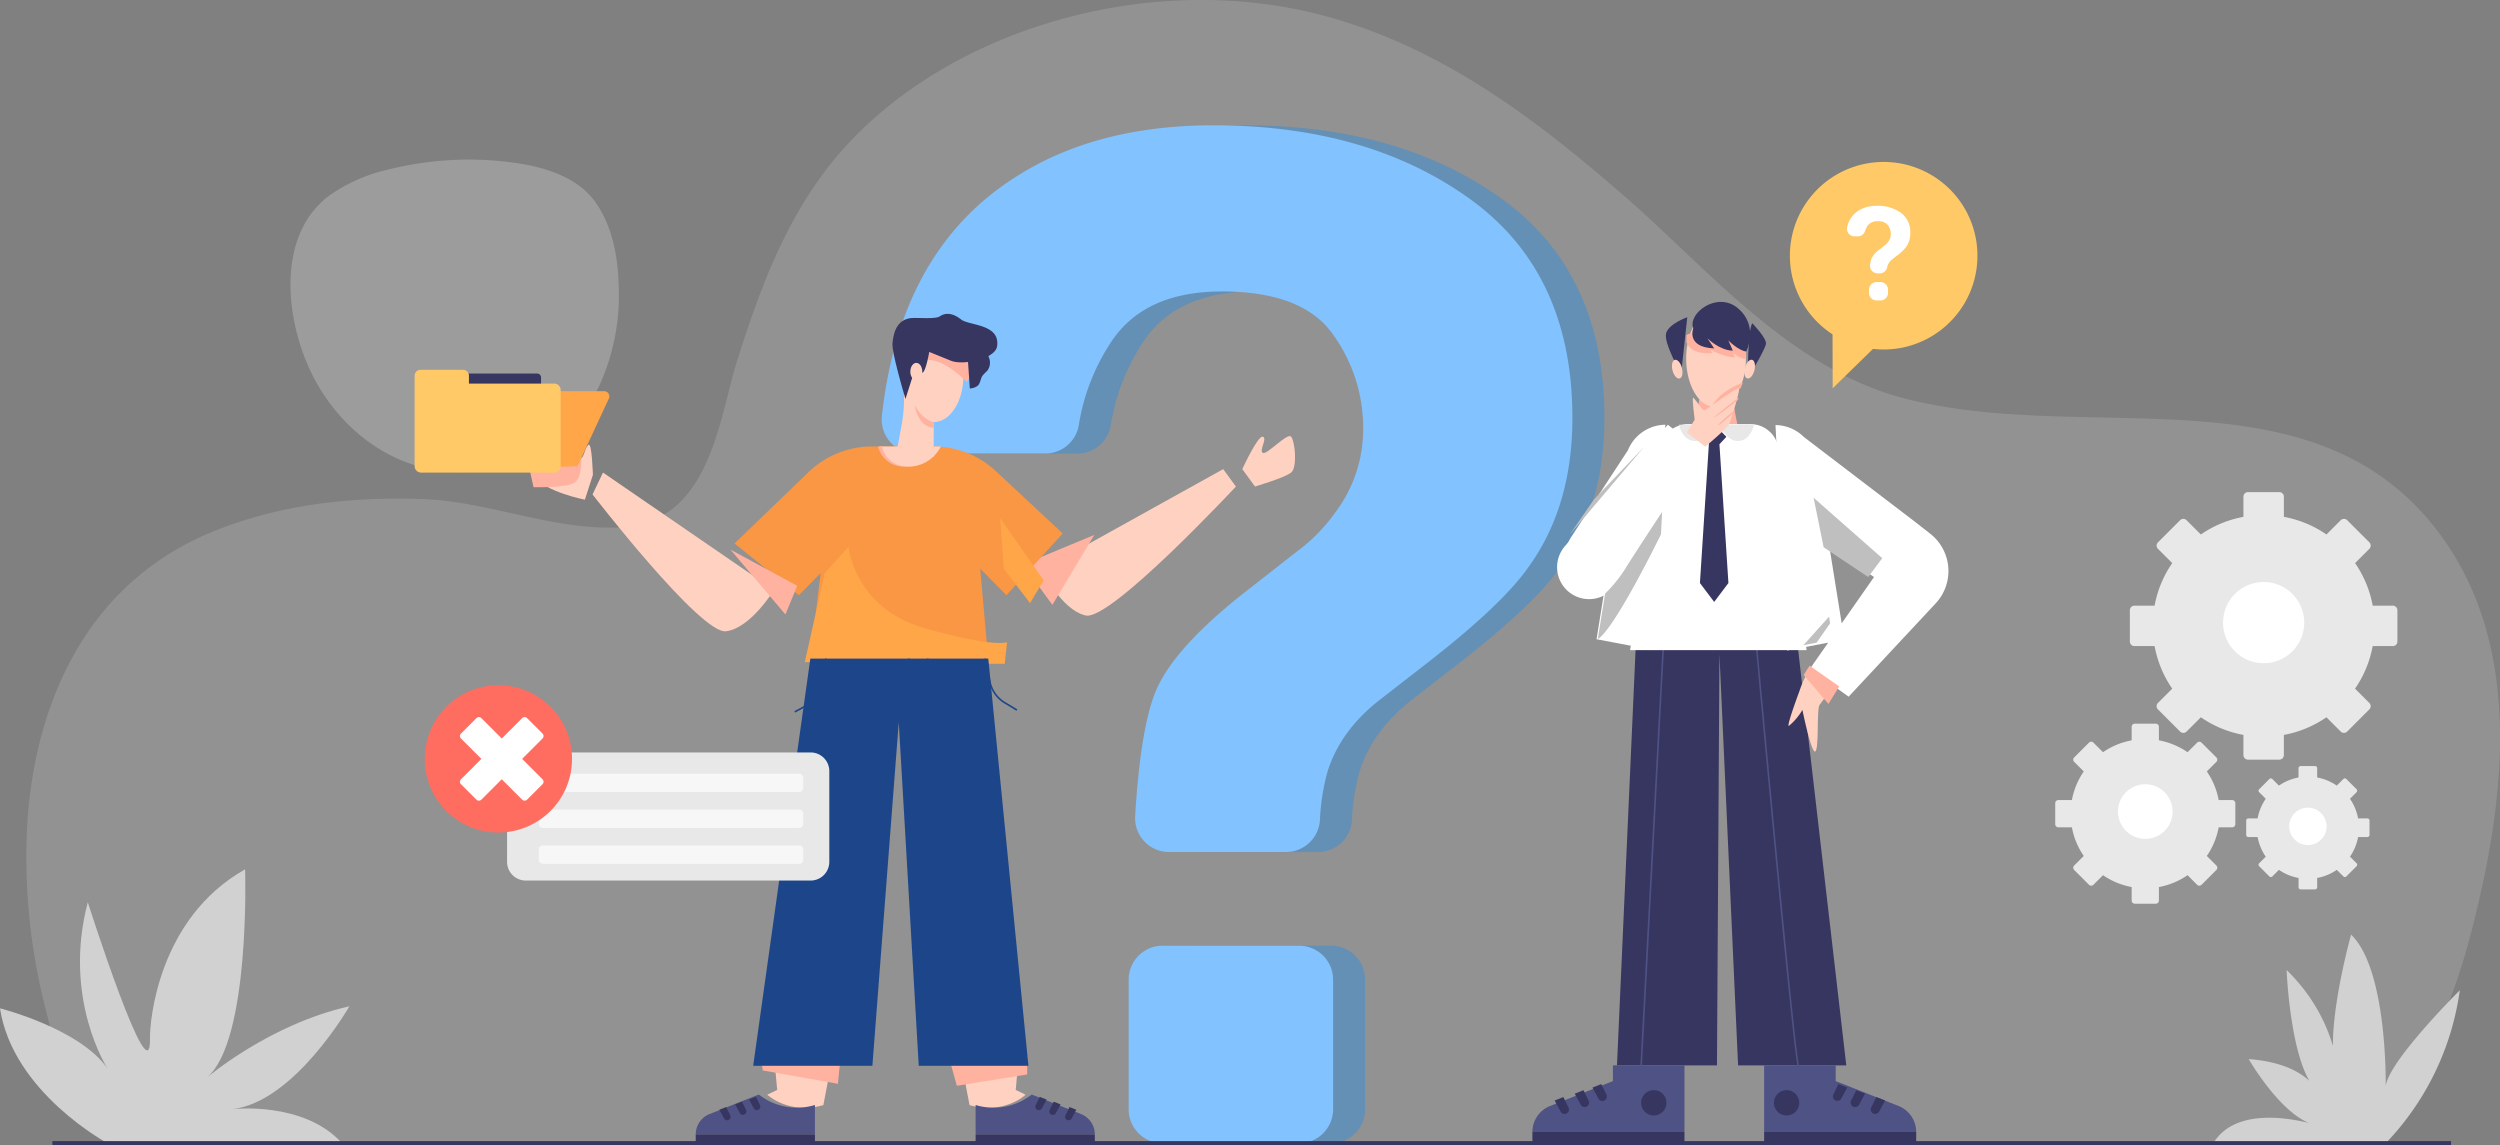<?xml version="1.0" encoding="UTF-8"?> <svg xmlns="http://www.w3.org/2000/svg" xmlns:xlink="http://www.w3.org/1999/xlink" width="545.65" height="250" viewBox="0 0 545.65 250"><rect x="0" y="0" width="545.65" height="250" fill="#808080" stroke="none"/><defs><clipPath id="clip-img-001"><rect width="545.65" height="250"></rect></clipPath></defs><g id="img-001" clip-path="url(#clip-img-001)"><g id="img-001-2" data-name="img-001" transform="translate(0 0)"><path id="Path_25738" data-name="Path 25738" d="M154.442,59.2c.476.059.951.122,1.426.191,6.646.959,13.876,3.157,17.784,9.039,3.448,5.189,4.593,11.595,4.743,17.824a47.293,47.293,0,0,1-4.341,21.985,33.77,33.77,0,0,1-34.5,18.356c-12.986-1.659-23.542-10.882-28.8-22.6-5.158-11.49-6.829-28.917,4.389-37.42a36.173,36.173,0,0,1,13.29-5.811A71.785,71.785,0,0,1,154.442,59.2Z" transform="translate(-43.364 -23.828)" fill="#f7f7f7" opacity="0.24"></path><path id="Path_25739" data-name="Path 25739" d="M30.264,249.528H520.619c3.7,0,12.114-18.2,13.517-21.039a127.524,127.524,0,0,0,8.919-24.147c7.339-27.952,12.272-62.569-6.778-88C508.978,79.9,460.1,97.338,419.743,87c-25.094-6.428-43.219-28.48-60.934-43.89C340.01,26.759,319.425,10.7,293.458,3.586c-40.18-11.012-87.947,4.1-110.3,34.9-8.929,12.3-13.894,26.25-18.317,40.137-3.26,10.238-5.147,27.8-16.587,34.032a23.752,23.752,0,0,1-11.133,2.5c-13.911.086-27.094-5.758-41.172-6.238-15.723-.536-31.351,1.279-45.676,7.152-28.5,11.689-39.082,39.152-40.443,64.594a133.234,133.234,0,0,0,4.041,39.547C15.314,225.946,20.718,249.528,30.264,249.528Z" transform="translate(-3.922 0)" fill="rgba(247,247,247,0.65)" opacity="0.24"></path><path id="Path_25740" data-name="Path 25740" d="M301.434,57.4q17.606-11.336,43.277-11.339,33.724,0,56.037,16.115t22.311,47.748q0,19.4-9.676,32.677-5.655,8.058-21.73,20.593l-10.564,8.206q-8.636,6.715-11.461,15.667a47.591,47.591,0,0,0-1.677,10.672,7.42,7.42,0,0,1-7.4,6.936H335.021a7.408,7.408,0,0,1-7.4-7.852q1.153-18.945,4.389-26.99,3.867-9.623,19.937-22.159l10.863-8.5a38,38,0,0,0,8.629-8.8,30.077,30.077,0,0,0,5.95-18.056,34.879,34.879,0,0,0-6.624-20.664q-6.624-9.324-24.192-9.327-17.272,0-24.493,11.489a45.844,45.844,0,0,0-6.751,17.63,7.384,7.384,0,0,1-7.318,6.245H279.719a7.416,7.416,0,0,1-7.368-8.23Q276.31,73.383,301.434,57.4Zm32.185,167.717h29.8a7.411,7.411,0,0,1,7.412,7.41v28.3a7.411,7.411,0,0,1-7.412,7.41h-29.8a7.411,7.411,0,0,1-7.412-7.41v-28.3A7.411,7.411,0,0,1,333.619,225.112Z" transform="translate(-72.879 -18.707)" fill="rgba(0,138,254,0.32)"></path><path id="Path_25741" data-name="Path 25741" d="M291.894,57.4Q309.5,46.059,335.172,46.056q33.724,0,56.037,16.115t22.311,47.748q0,19.4-9.675,32.677-5.656,8.058-21.731,20.593l-10.564,8.206q-8.636,6.715-11.461,15.667a47.591,47.591,0,0,0-1.677,10.672,7.42,7.42,0,0,1-7.4,6.936H325.481a7.408,7.408,0,0,1-7.4-7.852q1.154-18.945,4.389-26.99,3.868-9.623,19.937-22.159l10.865-8.5a38,38,0,0,0,8.629-8.8,30.077,30.077,0,0,0,5.95-18.056,34.88,34.88,0,0,0-6.624-20.664q-6.624-9.324-24.192-9.327-17.272,0-24.493,11.489a45.846,45.846,0,0,0-6.751,17.63,7.384,7.384,0,0,1-7.318,6.245H270.18a7.415,7.415,0,0,1-7.367-8.23Q266.769,73.383,291.894,57.4Zm32.183,167.717h29.8a7.411,7.411,0,0,1,7.412,7.41v28.3a7.411,7.411,0,0,1-7.412,7.41h-29.8a7.411,7.411,0,0,1-7.412-7.41v-28.3A7.411,7.411,0,0,1,324.077,225.112Z" transform="translate(-70.326 -18.707)" fill="#81c2ff"></path><path id="Path_25742" data-name="Path 25742" d="M509.28,220.713l-4.543,101.463h21.825l.541-89.738,4.068,89.738h23.616L543.031,220.713Z" transform="translate(-151.816 -89.648)" fill="#373660"></path><path id="Path_25743" data-name="Path 25743" d="M564.013,320.791a.186.186,0,0,1-.154-.083c-.872-1.321-9.312-93.184-10.272-103.653a.179.179,0,1,1,.356-.032c3.222,35.16,9.5,102.038,10.219,103.5a.175.175,0,0,1-.052.245A.184.184,0,0,1,564.013,320.791Z" transform="translate(-171.508 -88.083)" fill="#4f5285"></path><path id="Path_25744" data-name="Path 25744" d="M519.652,320.153h-.01a.18.18,0,0,1-.17-.189l5.521-104.5a.189.189,0,0,1,.189-.17.178.178,0,0,1,.169.189l-5.521,104.5A.177.177,0,0,1,519.652,320.153Z" transform="translate(-161.447 -87.447)" fill="#4f5285"></path><path id="Path_25745" data-name="Path 25745" d="M498.7,391.575v3.436l-13.713,5.427a6.1,6.1,0,0,0-3.857,5.674h33.188V391.573H498.7Z" transform="translate(-146.67 -159.047)" fill="#4f5285"></path><path id="Path_25746" data-name="Path 25746" d="M522.534,406.213a2.76,2.76,0,1,0-2.761-2.76A2.761,2.761,0,0,0,522.534,406.213Z" transform="translate(-161.58 -162.752)" fill="#373660"></path><path id="Path_25747" data-name="Path 25747" d="M506.637,398.462l1.12,2.264a.974.974,0,0,1-1.732.894l-1.293-2.4Z" transform="translate(-157.151 -161.846)" fill="#373660"></path><path id="Path_25748" data-name="Path 25748" d="M501,400.7l1.12,2.263a.974.974,0,0,1-1.732.893l-1.292-2.4Z" transform="translate(-155.396 -162.756)" fill="#373660"></path><path id="Path_25749" data-name="Path 25749" d="M494.629,403.221l1.12,2.264a.974.974,0,0,1-1.732.894l-1.292-2.4Z" transform="translate(-153.412 -163.779)" fill="#373660"></path><path id="Path_25750" data-name="Path 25750" d="M514.322,416.059H481.134v2.463h33.188Z" transform="translate(-146.67 -168.993)" fill="#373660"></path><path id="Path_25751" data-name="Path 25751" d="M569.506,391.575v3.436l13.713,5.427a6.1,6.1,0,0,1,3.857,5.674H553.888V391.573h15.618Z" transform="translate(-168.848 -159.047)" fill="#4f5285"></path><path id="Path_25752" data-name="Path 25752" d="M564.6,406.213a2.76,2.76,0,1,0-2.76-2.76A2.76,2.76,0,0,0,564.6,406.213Z" transform="translate(-174.657 -162.752)" fill="#373660"></path><path id="Path_25753" data-name="Path 25753" d="M582.136,398.462l-1.12,2.264a.975.975,0,0,0,1.732.894l1.292-2.4Z" transform="translate(-180.87 -161.846)" fill="#373660"></path><path id="Path_25754" data-name="Path 25754" d="M587.773,400.7l-1.12,2.264a.974.974,0,0,0,1.732.893l1.292-2.4Z" transform="translate(-182.625 -162.756)" fill="#373660"></path><path id="Path_25755" data-name="Path 25755" d="M594.145,403.222l-1.12,2.263a.974.974,0,0,0,1.732.894l1.292-2.4Z" transform="translate(-184.609 -163.779)" fill="#373660"></path><path id="Path_25756" data-name="Path 25756" d="M587.076,416.059H553.888v2.463h33.188Z" transform="translate(-168.848 -168.993)" fill="#373660"></path><path id="Path_25757" data-name="Path 25757" d="M545.851,124.463c0-5.919-2.916-10.718-6.511-10.718s-6.511,4.8-6.511,10.718c0,3.713,1.147,6.985,2.891,8.907l-.848,8.2h8.938l-.8-8.255A13.6,13.6,0,0,0,545.851,124.463Z" transform="translate(-164.806 -46.2)" fill="#ffd1c1"></path><path id="Path_25758" data-name="Path 25758" d="M532.825,123.883s.343,2.88,5.707,2.52l-.432-.72s3.2,1.728,5.328,1.62l-.4-1.008s1.493,1.52,2.816,1.3h0v-4.216s-6.38-1.728-8.432-1.907a11.135,11.135,0,0,0-4.592.971Z" transform="translate(-164.739 -49.331)" fill="#ffb2a0"></path><path id="Path_25759" data-name="Path 25759" d="M537.506,146.762s3.208,3.7,7.29-.051l1.159,6.145s-5.347,2.422-8.723-3.439Z" transform="translate(-166.652 -59.59)" fill="#ffb2a0"></path><path id="Path_25760" data-name="Path 25760" d="M510.894,205.206l6.526-43.86a6.191,6.191,0,0,1,5.964-5.464h13.953a6.194,6.194,0,0,1,5.973,5.527l6.1,43.8H510.894Z" transform="translate(-155.104 -63.315)" fill="#fff"></path><path id="Path_25761" data-name="Path 25761" d="M546.372,156.11H530.034a5.386,5.386,0,0,0,.989,2.211,3.025,3.025,0,0,0,4.676.423l2.505-2.556,2.505,2.556a3.027,3.027,0,0,0,4.676-.423A5.4,5.4,0,0,0,546.372,156.11Z" transform="translate(-163.567 -63.408)" fill="#e8e8e8"></path><path id="Path_25762" data-name="Path 25762" d="M542.539,160.431l1.517-1.635-2.505-2.556-2.5,2.556,1.193,1.47-1.963,30.446,3.109,4.128,3.109-4.128Z" transform="translate(-167.255 -63.461)" fill="#373660"></path><path id="Path_25763" data-name="Path 25763" d="M590.369,179.948l-3.652-2.853-23.928-18.258a8.889,8.889,0,0,0-6.191-2.6l2.524,49.2,8.981-1.711-3.994,5.713,8.451,6.078,19.007-20.37a10.334,10.334,0,0,0-1.2-15.2Zm-19.32,19.561-2.667-16.6,9.728,6.495Z" transform="translate(-169.081 -63.461)" fill="#fff"></path><path id="Path_25764" data-name="Path 25764" d="M574.946,193.763l-2.186-10.806,14.974,13.186-3.058,4.116Z" transform="translate(-176.92 -74.313)" fill="#bfbfbf"></path><path id="Path_25765" data-name="Path 25765" d="M576.949,228.11,574,232.328l-2.875.547,5.59-6.22Z" transform="translate(-177.508 -92.062)" fill="#bfbfbf"></path><path id="Path_25766" data-name="Path 25766" d="M569.74,248.1a22.56,22.56,0,0,0-1.472,3.461c-.643,1.736-2.865,7.814-2.326,7.652a13.048,13.048,0,0,0,2.96-3.5c.815,3.973,2.166,9.387,2.773,9.084.919-.458.289-9.208.974-10.18s2.161-2.866,2.161-2.866Z" transform="translate(-175.506 -100.77)" fill="#ffd1c1"></path><path id="Path_25767" data-name="Path 25767" d="M570.871,246.7l5.4,6.311,2.356-3.814-6.47-4.542Z" transform="translate(-177.202 -99.371)" fill="#ffb2a0"></path><path id="Path_25768" data-name="Path 25768" d="M515.242,156.11a8.912,8.912,0,0,0-8.163,5.559L494.7,180.595a6.639,6.639,0,0,0,7.506,9.98l-1.984,12.35,12.5,2.38Z" transform="translate(-151.761 -63.408)" fill="#fff"></path><path id="Path_25769" data-name="Path 25769" d="M490.747,182.676l22.511-26.569,7.764,6.21L502.04,190.811a6.981,6.981,0,1,1-11.293-8.135Z" transform="translate(-149.238 -63.407)" fill="#fff"></path><path id="Path_25770" data-name="Path 25770" d="M495.438,183.467l16.328-19.27L500.8,175.682Z" transform="translate(-152.892 -66.693)" fill="#bfbfbf"></path><path id="Path_25771" data-name="Path 25771" d="M506.336,205.99a30.847,30.847,0,0,0,4.387-5.407c1.764-2.9,8.06-12.429,8.06-12.429l-.25,4.874s-9.962,20.5-13.8,22.91Z" transform="translate(-156.008 -76.424)" fill="#bfbfbf"></path><path id="Path_25772" data-name="Path 25772" d="M535.054,116.684s-1.661,4.179,4.555,4.424l-1.477-2.211s2.641,2.662,5.55,2.7l-.973-2.238s2.1,2.189,3.9,2.434c0,0,2.821-5.451-1.753-9.394S533.777,113.526,535.054,116.684Z" transform="translate(-165.479 -45.068)" fill="#373660"></path><path id="Path_25773" data-name="Path 25773" d="M532.406,116.6s-3.917,1.348-4.6,3.432,3.268,8.919,3.268,8.919Z" transform="translate(-164.143 -47.362)" fill="#373660"></path><path id="Path_25774" data-name="Path 25774" d="M554.8,118.8s3.127,3.2,2.992,4.478-3.936,7.485-3.936,7.485S553.756,120.489,554.8,118.8Z" transform="translate(-172.353 -48.254)" fill="#373660"></path><path id="Path_25775" data-name="Path 25775" d="M532.215,134.017c.286,1.125.056,2.155-.514,2.3s-1.26-.652-1.544-1.778-.056-2.156.514-2.3S531.929,132.891,532.215,134.017Z" transform="translate(-165.116 -53.705)" fill="#ffd1c1"></path><path id="Path_25776" data-name="Path 25776" d="M555.192,134.521c.285-1.126.055-2.156-.512-2.3s-1.26.653-1.544,1.779-.055,2.155.513,2.3S554.908,135.647,555.192,134.521Z" transform="translate(-172.275 -53.698)" fill="#ffd1c1"></path><path id="Path_25777" data-name="Path 25777" d="M542.043,145.789s5.024-3.684,6.207-3.9c0,0,.347-.754.519-1.3C548.767,140.592,543.682,142.36,542.043,145.789Z" transform="translate(-168.369 -57.104)" fill="#ffb2a0"></path><path id="Path_25778" data-name="Path 25778" d="M533.305,152.335l1.708-2.782s-.637-4.784-.338-4.784,2.093,2.87,2.451,2.79,7.337-5.359,7.575-4.812-1.823,7.118-2.227,7.919-5.149,4.8-5.149,4.8Z" transform="translate(-165.134 -57.964)" fill="#ffd1c1"></path><path id="Path_25779" data-name="Path 25779" d="M548.259,146.085s-5.557,4.308-5.347,4.374,5.2-3.822,5.2-3.822Z" transform="translate(-168.79 -59.336)" fill="#ffb2a0"></path><path id="Path_25780" data-name="Path 25780" d="M548.138,150.676s-3.985,3.279-3.581,3.3,3.581-2.964,3.581-2.964Z" transform="translate(-169.487 -61.201)" fill="#ffb2a0"></path><path id="Path_25781" data-name="Path 25781" d="M580.967,59.525a20.469,20.469,0,0,0-11.16,37.628l.035,11.768,8.8-8.593a20.717,20.717,0,0,0,2.325.132,20.468,20.468,0,1,0,0-40.936Z" transform="translate(-169.839 -24.178)" fill="#ffc967"></path><path id="Path_25782" data-name="Path 25782" d="M586,76.705a7.28,7.28,0,0,1,4.023-1.054,8.669,8.669,0,0,1,5.208,1.5,5.125,5.125,0,0,1,2.074,4.437,5.015,5.015,0,0,1-.9,3.037,10.3,10.3,0,0,1-2.021,1.914l-.981.764a2.981,2.981,0,0,0-1.066,1.456,2.6,2.6,0,0,0-.069.275,1.666,1.666,0,0,1-1.626,1.362h-.468a1.654,1.654,0,0,1-1.639-1.862,5.9,5.9,0,0,1,.306-1.378A5.707,5.707,0,0,1,590.7,85.1l1.01-.791a3.55,3.55,0,0,0,.8-.818,2.8,2.8,0,0,0,.553-1.679,3.239,3.239,0,0,0-.617-1.921,2.581,2.581,0,0,0-2.248-.867,2.479,2.479,0,0,0-2.277,1.068,4.51,4.51,0,0,0-.5,1.09,1.628,1.628,0,0,1-1.569,1.13h-.716a1.648,1.648,0,0,1-1.6-2.049A5.716,5.716,0,0,1,586,76.705Zm3.955,15.59h.843a1.652,1.652,0,0,1,1.653,1.652v.7A1.652,1.652,0,0,1,590.8,96.3h-.843a1.652,1.652,0,0,1-1.653-1.652v-.7A1.652,1.652,0,0,1,589.957,92.295Z" transform="translate(-180.371 -30.728)" fill="#fff"></path><path id="Path_25783" data-name="Path 25783" d="M316.024,377.02l-1.29,14.008,2.169,1.039s-4.636,4.4-12.245,2.285l-3.316-17.333Z" transform="translate(-93.044 -153.136)" fill="#ffd1c1"></path><path id="Path_25784" data-name="Path 25784" d="M301.279,394.587l15.345-2.47v-4.086l-16.96.76Z" transform="translate(-92.436 -157.609)" fill="#ffb2a0"></path><path id="Path_25785" data-name="Path 25785" d="M307.035,404.58V411h26.02a4.786,4.786,0,0,0-3.024-4.449l-10.752-4.255A13.469,13.469,0,0,1,307.035,404.58Z" transform="translate(-94.098 -163.402)" fill="#4f5285"></path><path id="Path_25786" data-name="Path 25786" d="M329.182,403.159l-.878,1.775a.763.763,0,0,0,1.356.7l1.014-1.884Z" transform="translate(-102.239 -163.753)" fill="#373660"></path><path id="Path_25787" data-name="Path 25787" d="M333.6,404.917l-.878,1.775a.763.763,0,0,0,1.356.7l1.014-1.884Z" transform="translate(-103.615 -164.467)" fill="#373660"></path><path id="Path_25788" data-name="Path 25788" d="M338.6,406.891l-.878,1.775a.763.763,0,0,0,1.356.7l1.014-1.884Z" transform="translate(-105.171 -165.269)" fill="#373660"></path><path id="Path_25789" data-name="Path 25789" d="M333.055,416.952h-26.02v1.931h26.02Z" transform="translate(-94.098 -169.356)" fill="#373660"></path><path id="Path_25790" data-name="Path 25790" d="M243.139,377.02l1.291,14.008-2.169,1.039s4.635,4.4,12.245,2.286l3.317-17.333Z" transform="translate(-74.802 -153.136)" fill="#ffd1c1"></path><path id="Path_25791" data-name="Path 25791" d="M240.315,389.559l16.393,2.912.856-8.6-18.046.721Z" transform="translate(-73.827 -155.921)" fill="#ffb2a0"></path><path id="Path_25792" data-name="Path 25792" d="M244.972,404.579V411H218.954a4.787,4.787,0,0,1,3.024-4.45l10.751-4.255A13.462,13.462,0,0,0,244.972,404.579Z" transform="translate(-67.104 -163.402)" fill="#4f5285"></path><path id="Path_25793" data-name="Path 25793" d="M238.949,403.158l.879,1.776a.763.763,0,0,1-1.357.7l-1.014-1.884Z" transform="translate(-73.966 -163.753)" fill="#373660"></path><path id="Path_25794" data-name="Path 25794" d="M234.529,404.916l.879,1.776a.763.763,0,0,1-1.357.7l-1.014-1.884Z" transform="translate(-72.589 -164.467)" fill="#373660"></path><path id="Path_25795" data-name="Path 25795" d="M229.533,406.891l.878,1.775a.763.763,0,0,1-1.356.7l-1.014-1.884Z" transform="translate(-71.033 -165.269)" fill="#373660"></path><path id="Path_25796" data-name="Path 25796" d="M244.974,416.952h-26.02v1.93h26.02Z" transform="translate(-67.104 -169.356)" fill="#373660"></path><path id="Path_25797" data-name="Path 25797" d="M365.672,172.429l2.776,3.8s-27.328,29.341-32.77,28.145c-5.337-1.174-9.582-9.968-9.582-9.968Z" transform="translate(-98.701 -70.036)" fill="#ffd1c1"></path><path id="Path_25798" data-name="Path 25798" d="M338.714,196.619l-9.143,15.262s-6.384-8.6-6.148-8.831S338.714,196.619,338.714,196.619Z" transform="translate(-99.878 -79.862)" fill="#ffb2a0"></path><path id="Path_25799" data-name="Path 25799" d="M392.742,167.5s3.423-7.456,4.487-7.076-.912,3.03,0,3.53,5.325-4.471,6.161-3.544,1.444,6.706,0,7.848-7.873,3.037-7.873,3.037Z" transform="translate(-121.601 -65.108)" fill="#ffd1c0"></path><path id="Path_25800" data-name="Path 25800" d="M231.158,181.674l12.667-12.21a20.064,20.064,0,0,1,13.667-5.374h13.287a20.073,20.073,0,0,1,13.683,5.387l14.606,13.613-12.292,13.46-5.727-5.784,1.743,19.634H243.951l2.277-18.659-4.761,4.809-14.039-11.284S228.993,183.758,231.158,181.674Z" transform="translate(-67.111 -66.65)" fill="#f99744"></path><path id="Path_25801" data-name="Path 25801" d="M256.1,206.722l5.173-5.748s1.262,13.41,16.6,17.754,18.017,3.066,18.017,3.066l-.51,4.726-43.641-.374Z" transform="translate(-76.086 -81.631)" fill="#ffa648"></path><path id="Path_25802" data-name="Path 25802" d="M317.184,201.47l-.792-11.023,9.486,13.561L322.913,209Z" transform="translate(-98.096 -77.355)" fill="#ffa648"></path><path id="Path_25803" data-name="Path 25803" d="M187.92,173.689l-2.284,4.772S209.22,209,214.748,208.331c5.425-.662,10.485-9.015,10.485-9.015Z" transform="translate(-56.31 -70.548)" fill="#ffd1c1"></path><path id="Path_25804" data-name="Path 25804" d="M230.714,202.007l11.993,14.147,2.589-6.248Z" transform="translate(-71.285 -82.05)" fill="#ffb2a0"></path><path id="Path_25805" data-name="Path 25805" d="M181.5,167.636s-.21-7.191-.961-6.546-.792,1.9-1.409,2.774c-1.025,1.463-6.737-6.708-7.276-6.3s-4.195,8.965-3.269,10.314c2.367,3.446,11.167,5.181,11.167,5.181Z" transform="translate(-52.095 -63.994)" fill="#ffd1c1"></path><path id="Path_25806" data-name="Path 25806" d="M168.2,174.643s7.253.2,8.981-1,1.424-5.461,1.424-5.461l-11.451,1.678Z" transform="translate(-51.757 -68.313)" fill="#ffb2a0"></path><path id="Path_25807" data-name="Path 25807" d="M278.057,164.089h13.285a7.937,7.937,0,0,1-7.372,4.414C278.626,168.343,278.057,164.089,278.057,164.089Z" transform="translate(-85.989 -66.649)" fill="#ffd1c1"></path><path id="Path_25808" data-name="Path 25808" d="M278.92,164.089a5.658,5.658,0,0,0,5.052,4.414,5.777,5.777,0,0,1-5.914-4.414Z" transform="translate(-86.416 -66.649)" fill="#ffb2a0"></path><path id="Path_25809" data-name="Path 25809" d="M291.2,121.187c-3.58,0-6.48,4.513-6.48,10.079v4.9a32.256,32.256,0,0,1-.526,5.8l-1.262,6.907,8.27-.027v-7.5c3.58,0,6.48-4.514,6.48-10.08S294.774,121.187,291.2,121.187Z" transform="translate(-87.407 -49.223)" fill="#ffd1c1"></path><path id="Path_25810" data-name="Path 25810" d="M301.767,135.1s-4.311-4.868-8.768-4.868l.186-2.888,9.469,3.135S302.818,134.485,301.767,135.1Z" transform="translate(-90.832 -51.726)" fill="#ffb2a0"></path><path id="Path_25811" data-name="Path 25811" d="M293.978,152.521s-2.587-.39-4.2-3.824c0,0,.526,4.8,4.2,5.1Z" transform="translate(-90.16 -60.397)" fill="#ffb2a0"></path><path id="Path_25812" data-name="Path 25812" d="M296.143,116.591c-2.152-1.693-3.693-1.353-4.647-.695-1.023.7-5.317.2-6.54.419-2.509.441-3.549,2.5-3.795,5.524-.17,2.094,2.831,12.086,2.831,12.086l1.458-4.584a2.42,2.42,0,0,1-.392-1.367c0-1.056.585-1.912,1.3-1.912s1.3.856,1.3,1.912c0,.09-.005.176-.014.26.019-.008.037-.015.056-.024.755-.312,1.477-4.547,1.477-4.547l4.759,1.934c2.6,1.058,9.653-.384,10.05-3.162C304.7,117.527,297.868,117.947,296.143,116.591Z" transform="translate(-86.362 -46.855)" fill="#373660"></path><path id="Path_25813" data-name="Path 25813" d="M311.326,130.792a2.871,2.871,0,0,1-.585,2.477,12.138,12.138,0,0,0-.966.991c-.452.657-.444,1.583-1,2.154a2.868,2.868,0,0,1-1.777.638q-.233-3.458-.466-6.919a.892.892,0,0,1,.037-.417.848.848,0,0,1,.451-.382,6.483,6.483,0,0,1,2.339-.618,1,1,0,0,1,.794.13,3.8,3.8,0,0,1,.706.826A3.507,3.507,0,0,1,311.326,130.792Z" transform="translate(-95.328 -52.273)" fill="#373660"></path><path id="Path_25814" data-name="Path 25814" d="M246.719,242.073l-12.474,88.866h26.017l5.756-74.952,4.361,74.952h23.939l-8.756-88.866Z" transform="translate(-69.855 -98.324)" fill="#1d468a"></path><path id="Path_25815" data-name="Path 25815" d="M287.443,256.261l.162-14.192.359,0-.156,13.635,3.125-1.38a1,1,0,0,0,.6-.9l.166-11.36.358.005-.166,11.36a1.366,1.366,0,0,1-.809,1.223Z" transform="translate(-89.41 -98.322)" fill="#1d468a"></path><path id="Path_25816" data-name="Path 25816" d="M251.639,253.831l-.171-.316,2.348-1.262a6.015,6.015,0,0,0,3.045-4.061l1.311-6.182.351.074-1.311,6.183a6.375,6.375,0,0,1-3.227,4.3Z" transform="translate(-78.094 -98.299)" fill="#1d468a"></path><path id="Path_25817" data-name="Path 25817" d="M318.609,253.429l-2.673-1.613a7.154,7.154,0,0,1-3.3-4.657l-1.054-5.073.352-.072,1.054,5.072a6.787,6.787,0,0,0,3.134,4.422l2.673,1.613Z" transform="translate(-96.752 -98.3)" fill="#1d468a"></path><path id="Path_25818" data-name="Path 25818" d="M179.752,160.151l6.842-14.762a1.124,1.124,0,0,0-1.018-1.6H173.645v16.593Z" transform="translate(-53.708 -58.405)" fill="#ffa648"></path><path id="Path_25819" data-name="Path 25819" d="M163.2,140.5H146.253v-3.2H162.36a.842.842,0,0,1,.841.841V140.5Z" transform="translate(-45.114 -55.77)" fill="#373660"></path><path id="Path_25820" data-name="Path 25820" d="M160.717,138.938H142.09v-1.73a1.276,1.276,0,0,0-1.276-1.276h-9.3a1.276,1.276,0,0,0-1.276,1.276v19.748a1.4,1.4,0,0,0,1.4,1.4h29.073a1.4,1.4,0,0,0,1.4-1.4V140.34A1.4,1.4,0,0,0,160.717,138.938Z" transform="translate(-39.741 -55.213)" fill="#ffc967"></path><path id="Path_25821" data-name="Path 25821" d="M23.491,379.309S2.794,368.224,0,349.86c0,0,17.436,4.392,23.491,13.174,0,0-9.917-15.171-4.327-36.331,0,0,13.87,43.537,13.576,29.565-.068-3.177,1.6-25.973,20.763-36.751,0,0,1.2,37.508-8.385,45.5,0,0,13.576-11.662,31.144-15.608,0,0-11.978,20.9-25.554,22.451,0,0,15.573-1.833,23.958,7.444H23.491Z" transform="translate(0 -129.78)" fill="#d1d1d1"></path><path id="Path_25822" data-name="Path 25822" d="M725.323,389.052a59.991,59.991,0,0,0,16.172-33.39s-15.52,15.4-16.172,20.938c0,0,.453-25.366-7.552-33.094,0,0-6.624,23.608-2.761,31.26,0,0,0-12.493-11.316-23.532,0,0,.828,20.981,6.625,26.358,0,0-2.484-5.965-14.9-6.917,0,0,7.729,13.471,15.181,14.539,0,0-17.112-5.807-22.908,3.84Z" transform="translate(-204.62 -139.523)" fill="#d1d1d1"></path><path id="Path_25823" data-name="Path 25823" d="M542.777,419.41H19.249v.944H542.777Z" transform="translate(-7.818 -170.354)" fill="#373660"></path><path id="Path_25824" data-name="Path 25824" d="M714.429,205.656h-4.4a23.934,23.934,0,0,0-3.848-9.29l3.113-3.113a1,1,0,0,0,0-1.419l-4.826-4.826a1,1,0,0,0-1.419,0l-3.113,3.113a23.9,23.9,0,0,0-9.292-3.848v-4.4a1,1,0,0,0-1-1H682.81a1,1,0,0,0-1,1v4.4a23.924,23.924,0,0,0-9.292,3.848l-3.113-3.113a1,1,0,0,0-1.419,0l-4.827,4.826a1,1,0,0,0,0,1.419l3.114,3.113a23.9,23.9,0,0,0-3.849,9.29h-4.4a1,1,0,0,0-1,1v6.824a1,1,0,0,0,1,1h4.4a23.93,23.93,0,0,0,3.849,9.29l-3.114,3.113a1,1,0,0,0,0,1.419l4.827,4.826a1,1,0,0,0,1.419,0l3.113-3.113a23.906,23.906,0,0,0,9.292,3.848v4.4a1,1,0,0,0,1,1h6.826a1,1,0,0,0,1-1v-4.4a23.925,23.925,0,0,0,9.292-3.848l3.113,3.113a1,1,0,0,0,1.419,0l4.826-4.826a1,1,0,0,0,0-1.419l-3.113-3.113a23.906,23.906,0,0,0,3.848-9.29h4.4a1,1,0,0,0,1-1V206.66A1,1,0,0,0,714.429,205.656Z" transform="translate(-192.161 -73.463)" fill="#e8e8e8"></path><path id="Path_25825" data-name="Path 25825" d="M708.843,224.46a8.859,8.859,0,1,0-10.375,7.024A8.858,8.858,0,0,0,708.843,224.46Z" transform="translate(-206.08 -86.891)" fill="#fff"></path><path id="Path_25826" data-name="Path 25826" d="M668.237,282.66h-2.963a16.091,16.091,0,0,0-2.59-6.252l2.094-2.094a.675.675,0,0,0,0-.954l-3.247-3.247a.675.675,0,0,0-.954,0l-2.095,2.1a16.109,16.109,0,0,0-6.253-2.59v-2.963a.675.675,0,0,0-.676-.675h-4.592a.676.676,0,0,0-.676.675v2.963a16.085,16.085,0,0,0-6.252,2.59l-2.1-2.1a.675.675,0,0,0-.954,0l-3.247,3.247a.675.675,0,0,0,0,.954l2.1,2.094a16.111,16.111,0,0,0-2.59,6.252h-2.964a.675.675,0,0,0-.675.676v4.591a.675.675,0,0,0,.675.676h2.964a16.084,16.084,0,0,0,2.59,6.252l-2.1,2.094a.675.675,0,0,0,0,.954l3.247,3.247a.675.675,0,0,0,.954,0l2.1-2.1a16.114,16.114,0,0,0,6.252,2.59v2.963a.676.676,0,0,0,.676.675h4.594a.675.675,0,0,0,.676-.675v-2.963a16.086,16.086,0,0,0,6.252-2.59l2.095,2.1a.676.676,0,0,0,.954,0l3.247-3.247a.675.675,0,0,0,0-.954l-2.095-2.094a16.113,16.113,0,0,0,2.59-6.252h2.963a.675.675,0,0,0,.676-.676v-4.591A.678.678,0,0,0,668.237,282.66Z" transform="translate(-181.028 -108.034)" fill="#e8e8e8"></path><path id="Path_25827" data-name="Path 25827" d="M658.627,300.168a5.959,5.959,0,1,0-5.96-5.959A5.96,5.96,0,0,0,658.627,300.168Z" transform="translate(-190.395 -117.08)" fill="#fff"></path><path id="Path_25828" data-name="Path 25828" d="M726.242,292.989h-2.029a11.027,11.027,0,0,0-1.773-4.28l1.435-1.434a.462.462,0,0,0,0-.654l-2.223-2.223a.461.461,0,0,0-.654,0l-1.435,1.434a11.011,11.011,0,0,0-4.281-1.772v-2.027a.463.463,0,0,0-.463-.463h-3.144a.463.463,0,0,0-.462.463v2.029a11.018,11.018,0,0,0-4.281,1.772L705.5,284.4a.462.462,0,0,0-.654,0l-2.223,2.223a.462.462,0,0,0,0,.654l1.435,1.434a11.01,11.01,0,0,0-1.772,4.28h-2.029a.464.464,0,0,0-.463.463V296.6a.464.464,0,0,0,.463.463h2.029a11.025,11.025,0,0,0,1.772,4.28l-1.435,1.434a.462.462,0,0,0,0,.654l2.223,2.223a.461.461,0,0,0,.654,0l1.435-1.434a11.019,11.019,0,0,0,4.281,1.772v2.028a.464.464,0,0,0,.462.463h3.144a.464.464,0,0,0,.463-.463v-2.028a11.03,11.03,0,0,0,4.281-1.772L721,305.651a.461.461,0,0,0,.654,0l2.223-2.223a.462.462,0,0,0,0-.654l-1.435-1.434a11.019,11.019,0,0,0,1.773-4.28h2.029a.464.464,0,0,0,.462-.463v-3.144A.465.465,0,0,0,726.242,292.989Z" transform="translate(-209.536 -114.367)" fill="#e8e8e8"></path><path id="Path_25829" data-name="Path 25829" d="M723.653,301.882a4.08,4.08,0,1,0-4.909,3.033A4.079,4.079,0,0,0,723.653,301.882Z" transform="translate(-215.958 -120.579)" fill="#fff"></path><path id="Path_25830" data-name="Path 25830" d="M223.333,304.521h-62.17a4.082,4.082,0,0,1-4.081-4.081v-19.8a4.082,4.082,0,0,1,4.081-4.081h62.17a4.082,4.082,0,0,1,4.081,4.081v19.8A4.081,4.081,0,0,1,223.333,304.521Z" transform="translate(-46.409 -112.332)" fill="#e8e8e8"></path><path id="Path_25831" data-name="Path 25831" d="M224.568,288.379H168.561a.853.853,0,0,1-.853-.853v-2.289a.853.853,0,0,1,.853-.853h56.007a.852.852,0,0,1,.853.853v2.289A.852.852,0,0,1,224.568,288.379Z" transform="translate(-50.116 -115.51)" fill="#f7f7f7"></path><path id="Path_25832" data-name="Path 25832" d="M224.568,301.563H168.561a.853.853,0,0,1-.853-.853v-2.289a.853.853,0,0,1,.853-.853h56.007a.853.853,0,0,1,.853.853v2.289A.852.852,0,0,1,224.568,301.563Z" transform="translate(-50.116 -120.865)" fill="#f7f7f7"></path><path id="Path_25833" data-name="Path 25833" d="M224.568,314.748H168.561a.853.853,0,0,1-.853-.853v-2.289a.853.853,0,0,1,.853-.853h56.007a.853.853,0,0,1,.853.853v2.289A.852.852,0,0,1,224.568,314.748Z" transform="translate(-50.116 -126.22)" fill="#f7f7f7"></path><path id="Path_25834" data-name="Path 25834" d="M160.844,279.3a16.073,16.073,0,1,0-22.733,0A16.069,16.069,0,0,0,160.844,279.3Z" transform="translate(-40.699 -102.3)" fill="#fe6d60"></path><path id="Path_25835" data-name="Path 25835" d="M163.136,277.14l-4.452-4.451,4.452-4.451a.759.759,0,0,0,0-1.074l-3.372-3.372a.758.758,0,0,0-1.074,0l-4.452,4.451-4.451-4.451a.759.759,0,0,0-1.075,0l-3.372,3.372a.758.758,0,0,0,0,1.074l4.451,4.451-4.451,4.451a.758.758,0,0,0,0,1.074l3.372,3.372a.76.76,0,0,0,1.075,0l4.451-4.451,4.452,4.451a.759.759,0,0,0,1.074,0l3.372-3.372A.762.762,0,0,0,163.136,277.14Z" transform="translate(-44.723 -107.055)" fill="#fff"></path></g></g></svg> 